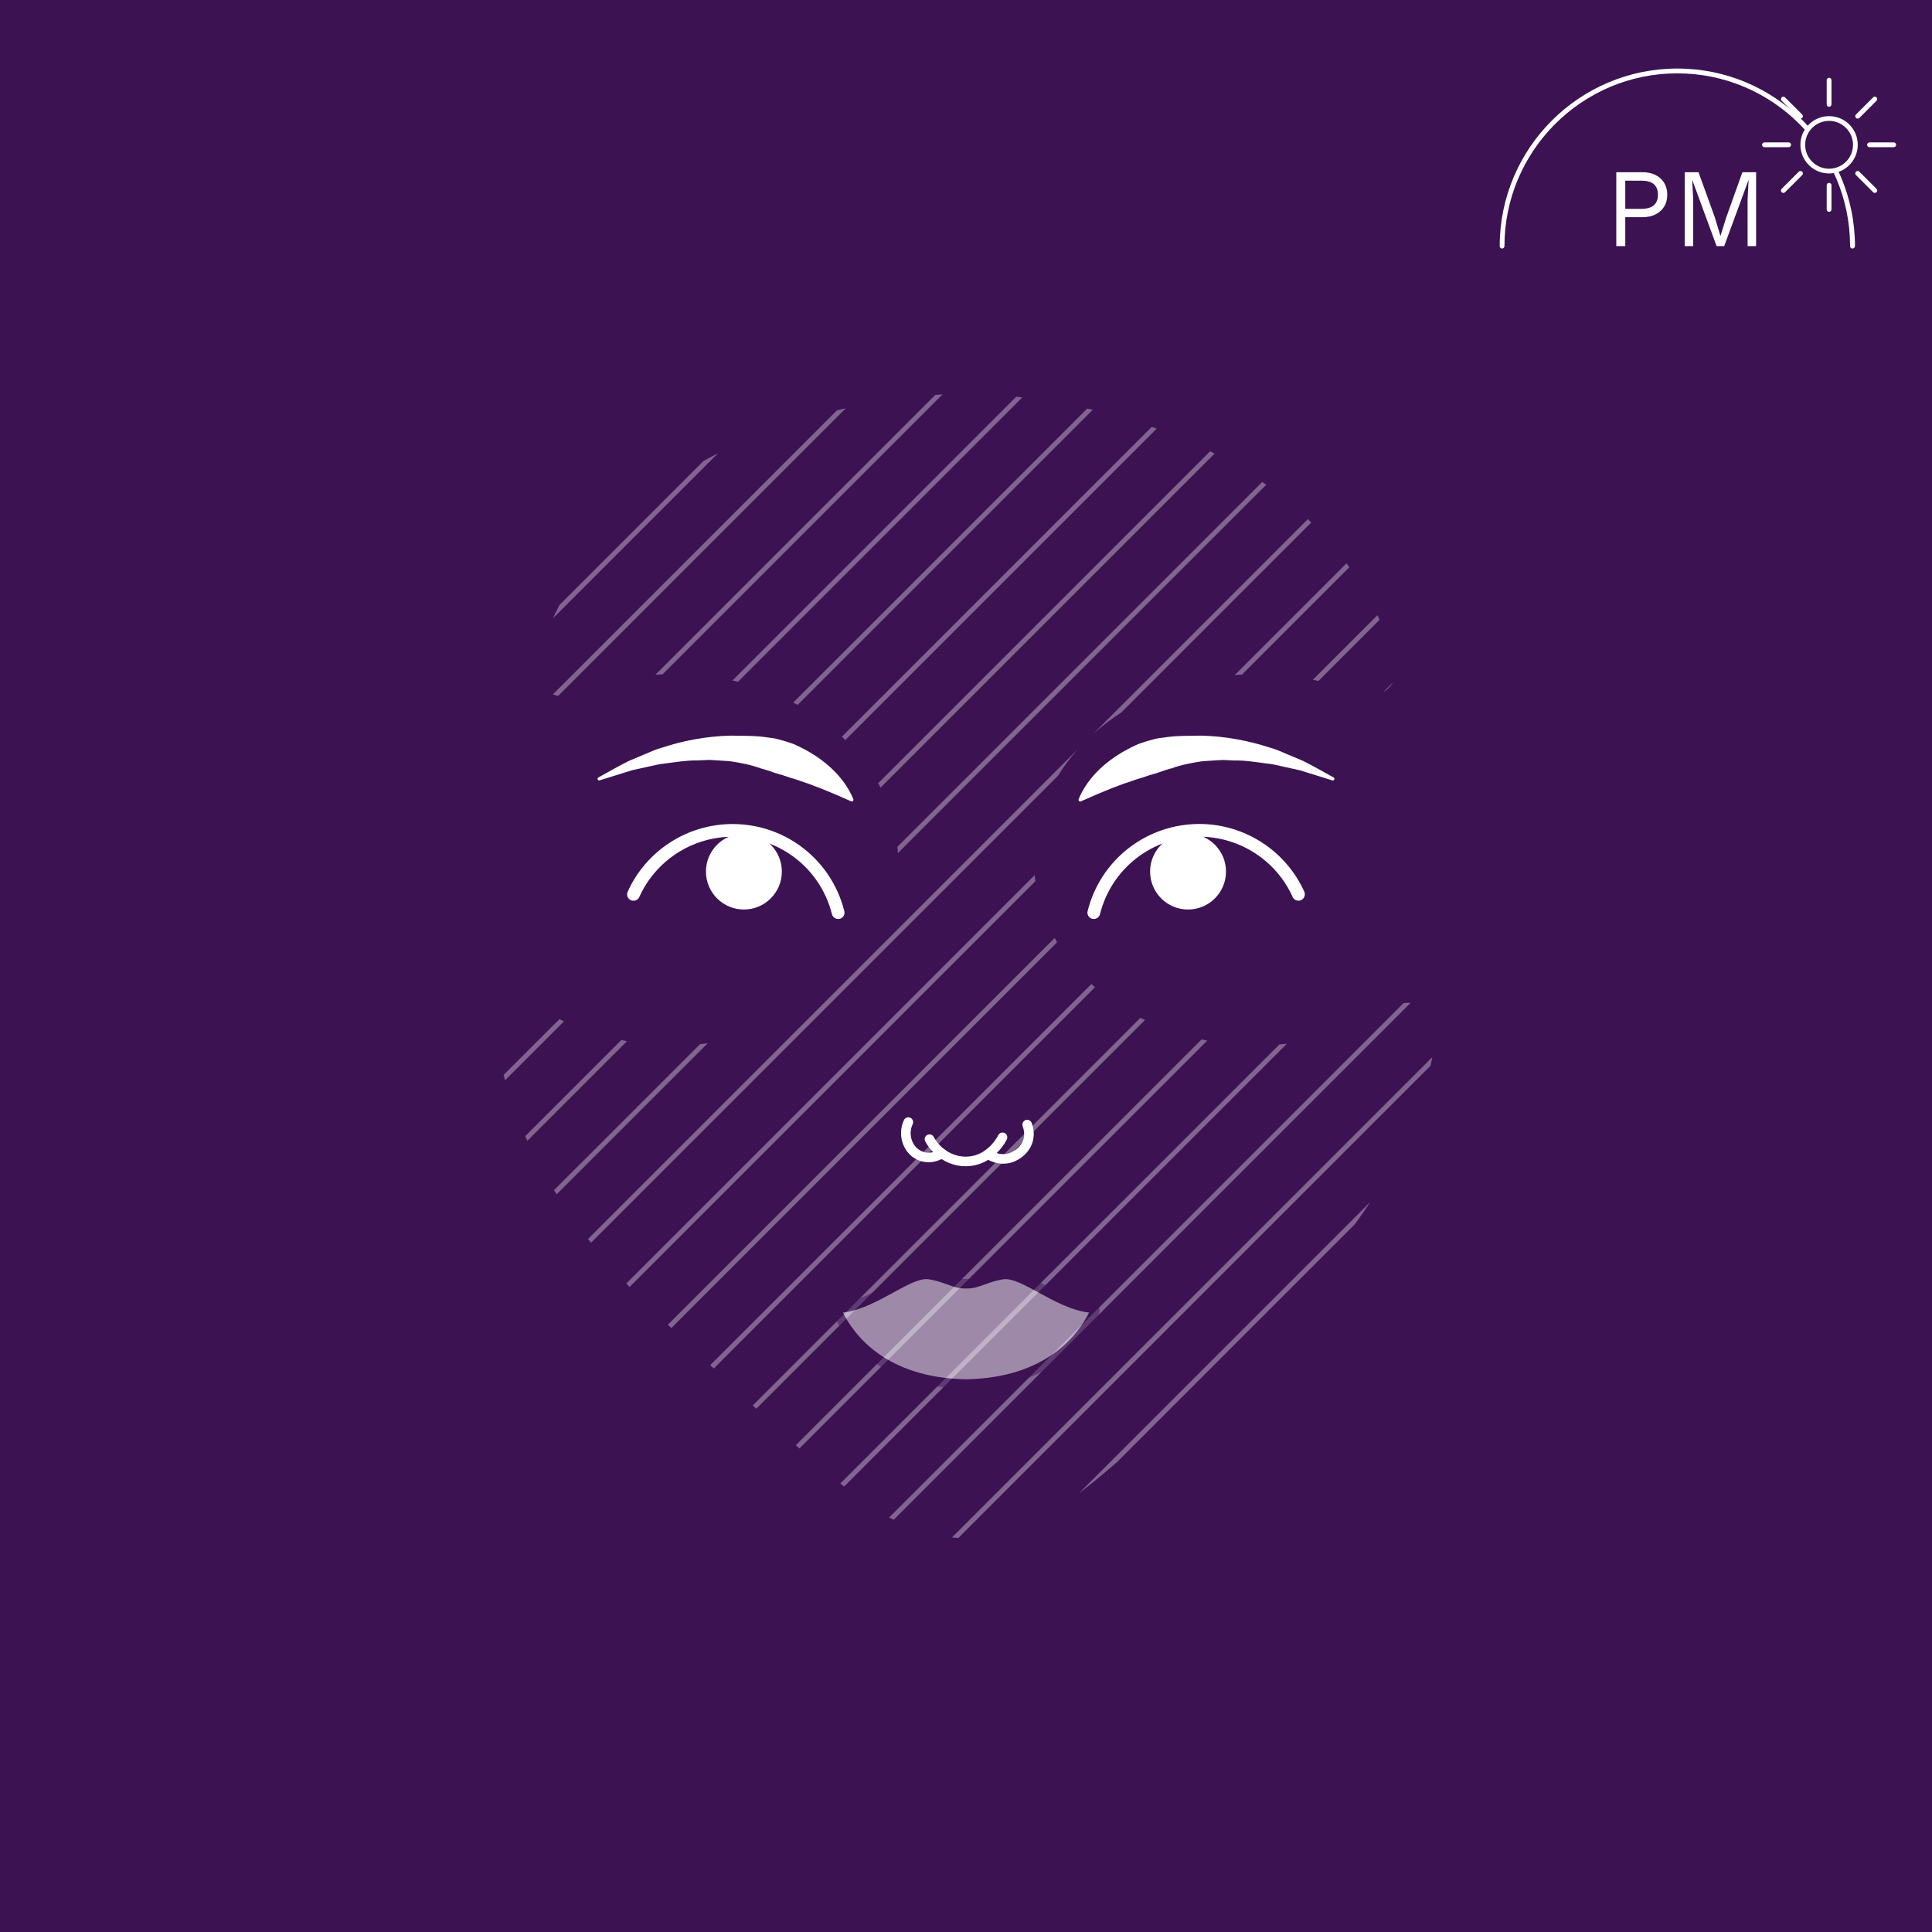 <?xml version="1.0" encoding="utf-8"?>
<!-- Generator: Adobe Illustrator 25.2.1, SVG Export Plug-In . SVG Version: 6.00 Build 0)  -->
<svg version="1.1" id="Livello_1" xmlns="http://www.w3.org/2000/svg" xmlns:xlink="http://www.w3.org/1999/xlink" x="0px" y="0px"
	 viewBox="0 0 324.77 324.77" style="enable-background:new 0 0 324.77 324.77;" xml:space="preserve">
<style type="text/css">
	.st0{fill:#3C1253;}
	.st1{fill:none;stroke:#3C1253;stroke-miterlimit:10;}
	.st2{fill:none;stroke:#3C1253;stroke-width:2;stroke-linecap:round;stroke-miterlimit:10;}
	.st3{fill:none;stroke:#3C1253;stroke-linecap:round;stroke-miterlimit:10;}
	.st4{fill:#FFD8BB;}
	.st5{fill:#D66B61;}
	.st6{fill:#E88782;}
	.st7{fill:#FFFFFF;}
	.st8{fill:#BA8663;}
	.st9{fill:#64A3BC;}
	.st10{fill:#7FBFD3;}
	.st11{fill:#492E1E;}
	.st12{fill:#EDB38C;}
	.st13{fill:#BA4F4F;}
	.st14{fill:none;}
	.st15{fill:none;stroke:#3C1253;stroke-width:0.75;stroke-linecap:round;stroke-miterlimit:10;}
	.st16{opacity:0.1;fill:#3C1253;}
	.st17{opacity:0.35;}
	.st18{clip-path:url(#XMLID_10_);fill:none;stroke:#3C1253;stroke-width:0.75;stroke-linecap:round;stroke-miterlimit:10;}
	.st19{fill:none;stroke:#3C1253;stroke-width:1.5;stroke-linecap:round;stroke-miterlimit:10;}
	.st20{fill:none;stroke:#3C1253;stroke-width:1.5;stroke-miterlimit:10;}
	.st21{fill:#FFFFFF;stroke:#3C1253;stroke-width:1.5;stroke-linecap:round;stroke-miterlimit:10;}
	.st22{opacity:0.35;fill:none;stroke:#3C1253;stroke-width:0.75;stroke-linecap:round;stroke-miterlimit:10;}
	.st23{opacity:0.1;fill:#FFFFFF;}
	.st24{clip-path:url(#XMLID_21_);fill:none;stroke:#FFFFFF;stroke-width:0.75;stroke-linecap:round;stroke-miterlimit:10;}
	.st25{fill:none;stroke:#FFFFFF;stroke-width:2;stroke-linecap:round;stroke-miterlimit:10;}
	.st26{fill:none;stroke:#FFFFFF;stroke-width:1.5;stroke-linecap:round;stroke-miterlimit:10;}
	.st27{opacity:0.5;fill:#FFFFFF;stroke:#3C1253;stroke-width:1.5;stroke-linecap:round;stroke-miterlimit:10;}
	.st28{fill:none;stroke:#FFFFFF;stroke-width:0.75;stroke-linecap:round;stroke-miterlimit:10;}
	.st29{opacity:0.35;fill:none;stroke:#FFFFFF;stroke-width:0.75;stroke-linecap:round;stroke-miterlimit:10;}
	.st30{clip-path:url(#XMLID_22_);fill:none;stroke:#3C1253;stroke-width:0.75;stroke-linecap:round;stroke-miterlimit:10;}
	.st31{clip-path:url(#XMLID_23_);fill:none;stroke:#FFFFFF;stroke-width:0.75;stroke-linecap:round;stroke-miterlimit:10;}
	.st32{fill:#FFFFFF;stroke:#3C1253;stroke-width:0.75;stroke-linecap:round;stroke-miterlimit:10;}
	.st33{fill:#3C1253;stroke:#FFFFFF;stroke-width:0.75;stroke-linecap:round;stroke-miterlimit:10;}
	.st34{clip-path:url(#XMLID_24_);fill:none;stroke:#3C1253;stroke-width:0.75;stroke-linecap:round;stroke-miterlimit:10;}
	.st35{clip-path:url(#XMLID_25_);fill:none;stroke:#FFFFFF;stroke-width:0.75;stroke-linecap:round;stroke-miterlimit:10;}
	.st36{clip-path:url(#XMLID_26_);fill:none;stroke:#3C1253;stroke-width:0.75;stroke-linecap:round;stroke-miterlimit:10;}
	.st37{clip-path:url(#XMLID_27_);fill:none;stroke:#FFFFFF;stroke-width:0.75;stroke-linecap:round;stroke-miterlimit:10;}
	.st38{opacity:0.1;}
	.st39{clip-path:url(#SVGID_2_);}
	.st40{opacity:0.5;}
	.st41{clip-path:url(#SVGID_4_);}
	.st42{clip-path:url(#SVGID_6_);}
	.st43{clip-path:url(#SVGID_8_);}
	.st44{clip-path:url(#SVGID_10_);}
	.st45{clip-path:url(#SVGID_12_);}
	.st46{clip-path:url(#SVGID_14_);}
	.st47{clip-path:url(#SVGID_16_);}
	.st48{clip-path:url(#SVGID_18_);}
	.st49{clip-path:url(#SVGID_20_);}
</style>
<rect class="st0" width="324.77" height="324.77"/>
<g>
	<g class="st17">
		<defs>
			<path id="SVGID_13_" class="st17" d="M234.26,169.32c-6.33,4.02-14.25,6.4-22.84,6.4c-20.79,0-37.62-13.96-37.62-31.2
				s16.83-31.2,37.62-31.2c6.13,0,11.92,1.2,17.02,3.35c3.65,1.54,7.44-2.12,6.12-5.86c-0.37-1.06-0.77-2.13-1.2-3.24
				c-16.2-41.91-70.98-41.42-70.98-41.42s-54.78-0.49-70.98,41.42c-0.43,1.1-0.83,2.18-1.2,3.24c-1.32,3.74,2.47,7.39,6.12,5.86
				c5.1-2.15,10.89-3.35,17.02-3.35c20.79,0,37.62,13.96,37.62,31.2s-16.83,31.2-37.62,31.2c-8.59,0-16.51-2.38-22.84-6.4
				c-3.38-2.15-7.7,0.56-7.19,4.53c1.38,10.63,7,27.86,26.67,46.65c32.39,30.97,39.07,37.65,52.39,38.1
				c13.32-0.45,20-7.13,52.39-38.1c19.67-18.8,25.29-36.02,26.67-46.65C241.96,169.88,237.64,167.18,234.26,169.32z"/>
		</defs>
		<clipPath id="SVGID_2_">
			<use xlink:href="#SVGID_13_"  style="overflow:visible;"/>
		</clipPath>
		<g class="st39">
			<path class="st7" d="M-68.44,265.16c-0.1,0-0.21-0.04-0.29-0.12c-0.16-0.16-0.16-0.41,0-0.57L136.03,59.72
				c0.16-0.16,0.41-0.16,0.57,0c0.16,0.16,0.16,0.41,0,0.57L-68.15,265.05C-68.23,265.13-68.33,265.16-68.44,265.16z"/>
		</g>
		<g class="st39">
			<path class="st7" d="M-54.52,265.16c-0.1,0-0.21-0.04-0.29-0.12c-0.16-0.16-0.16-0.41,0-0.57L149.95,59.72
				c0.16-0.16,0.41-0.16,0.57,0c0.16,0.16,0.16,0.41,0,0.57L-54.23,265.05C-54.31,265.13-54.41,265.16-54.52,265.16z"/>
		</g>
		<g class="st39">
			<path class="st7" d="M-40.6,265.16c-0.1,0-0.21-0.04-0.29-0.12c-0.16-0.16-0.16-0.41,0-0.57L163.88,59.72
				c0.16-0.16,0.41-0.16,0.57,0c0.16,0.16,0.16,0.41,0,0.57L-40.31,265.05C-40.39,265.13-40.49,265.16-40.6,265.16z"/>
		</g>
		<g class="st39">
			<path class="st7" d="M-26.68,265.16c-0.1,0-0.21-0.04-0.29-0.12c-0.16-0.16-0.16-0.41,0-0.57L177.8,59.72
				c0.16-0.16,0.41-0.16,0.57,0c0.16,0.16,0.16,0.41,0,0.57L-26.39,265.05C-26.47,265.13-26.57,265.16-26.68,265.16z"/>
		</g>
		<g class="st39">
			<path class="st7" d="M-12.76,265.16c-0.1,0-0.21-0.04-0.29-0.12c-0.16-0.16-0.16-0.41,0-0.57L191.72,59.72
				c0.16-0.16,0.41-0.16,0.57,0c0.16,0.16,0.16,0.41,0,0.57L-12.47,265.05C-12.55,265.13-12.65,265.16-12.76,265.16z"/>
		</g>
		<g class="st39">
			<path class="st7" d="M1.17,265.16c-0.1,0-0.21-0.04-0.29-0.12c-0.16-0.16-0.16-0.41,0-0.57L205.64,59.72
				c0.16-0.16,0.41-0.16,0.57,0c0.16,0.16,0.16,0.41,0,0.57L1.45,265.05C1.37,265.13,1.27,265.16,1.17,265.16z"/>
		</g>
		<g class="st39">
			<path class="st7" d="M15.09,265.16c-0.1,0-0.21-0.04-0.29-0.12c-0.16-0.16-0.16-0.41,0-0.57L219.56,59.72
				c0.16-0.16,0.41-0.16,0.57,0c0.16,0.16,0.16,0.41,0,0.57L15.37,265.05C15.29,265.13,15.19,265.16,15.09,265.16z"/>
		</g>
		<g class="st39">
			<path class="st7" d="M29.01,265.16c-0.1,0-0.21-0.04-0.29-0.12c-0.16-0.16-0.16-0.41,0-0.57L233.48,59.72
				c0.16-0.16,0.41-0.16,0.57,0c0.16,0.16,0.16,0.41,0,0.57L29.29,265.05C29.21,265.13,29.11,265.16,29.01,265.16z"/>
		</g>
		<g class="st39">
			<path class="st7" d="M42.93,265.16c-0.1,0-0.21-0.04-0.29-0.12c-0.16-0.16-0.16-0.41,0-0.57L247.4,59.72
				c0.16-0.16,0.41-0.16,0.57,0c0.16,0.16,0.16,0.41,0,0.57L43.21,265.05C43.13,265.13,43.03,265.16,42.93,265.16z"/>
		</g>
		<g class="st39">
			<path class="st7" d="M56.85,265.16c-0.1,0-0.21-0.04-0.29-0.12c-0.16-0.16-0.16-0.41,0-0.57L261.32,59.72
				c0.16-0.16,0.41-0.16,0.57,0c0.16,0.16,0.16,0.41,0,0.57L57.13,265.05C57.05,265.13,56.95,265.16,56.85,265.16z"/>
		</g>
		<g class="st39">
			<path class="st7" d="M70.77,265.16c-0.1,0-0.21-0.04-0.29-0.12c-0.16-0.16-0.16-0.41,0-0.57L275.24,59.72
				c0.16-0.16,0.41-0.16,0.57,0c0.16,0.16,0.16,0.41,0,0.57L71.05,265.05C70.98,265.13,70.87,265.16,70.77,265.16z"/>
		</g>
		<g class="st39">
			<path class="st7" d="M84.69,265.16c-0.1,0-0.21-0.04-0.29-0.12c-0.16-0.16-0.16-0.41,0-0.57L289.16,59.72
				c0.16-0.16,0.41-0.16,0.57,0c0.16,0.16,0.16,0.41,0,0.57L84.98,265.05C84.9,265.13,84.79,265.16,84.69,265.16z"/>
		</g>
		<g class="st39">
			<path class="st7" d="M98.61,265.16c-0.1,0-0.21-0.04-0.29-0.12c-0.16-0.16-0.16-0.41,0-0.57L303.08,59.72
				c0.16-0.16,0.41-0.16,0.57,0c0.16,0.16,0.16,0.41,0,0.57L98.9,265.05C98.82,265.13,98.71,265.16,98.61,265.16z"/>
		</g>
		<g class="st39">
			<path class="st7" d="M112.53,265.16c-0.1,0-0.21-0.04-0.29-0.12c-0.16-0.16-0.16-0.41,0-0.57L317,59.72
				c0.16-0.16,0.41-0.16,0.57,0c0.16,0.16,0.16,0.41,0,0.57L112.82,265.05C112.74,265.13,112.63,265.16,112.53,265.16z"/>
		</g>
		<g class="st39">
			<path class="st7" d="M126.45,265.16c-0.1,0-0.21-0.04-0.29-0.12c-0.16-0.16-0.16-0.41,0-0.57L330.92,59.72
				c0.16-0.16,0.41-0.16,0.57,0c0.16,0.16,0.16,0.41,0,0.57L126.74,265.05C126.66,265.13,126.55,265.16,126.45,265.16z"/>
		</g>
		<g class="st39">
			<path class="st7" d="M140.37,265.16c-0.1,0-0.21-0.04-0.29-0.12c-0.16-0.16-0.16-0.41,0-0.57L344.84,59.72
				c0.16-0.16,0.41-0.16,0.57,0c0.16,0.16,0.16,0.41,0,0.57L140.66,265.05C140.58,265.13,140.47,265.16,140.37,265.16z"/>
		</g>
		<g class="st39">
			<path class="st7" d="M154.29,265.16c-0.1,0-0.21-0.04-0.29-0.12c-0.16-0.16-0.16-0.41,0-0.57L358.76,59.72
				c0.16-0.16,0.41-0.16,0.57,0c0.16,0.16,0.16,0.41,0,0.57L154.58,265.05C154.5,265.13,154.39,265.16,154.29,265.16z"/>
		</g>
		<g class="st39">
			<path class="st7" d="M168.21,265.16c-0.1,0-0.21-0.04-0.29-0.12c-0.16-0.16-0.16-0.41,0-0.57L372.68,59.72
				c0.16-0.16,0.41-0.16,0.57,0c0.16,0.16,0.16,0.41,0,0.57L168.5,265.05C168.42,265.13,168.32,265.16,168.21,265.16z"/>
		</g>
	</g>
	<g>
		<g>
			<path class="st7" d="M183.87,154.48c-0.09,0-0.17-0.01-0.26-0.03c-0.58-0.14-0.93-0.73-0.78-1.3
				c2.16-8.62,9.88-14.64,18.78-14.64c7.6,0,14.52,4.47,17.64,11.38c0.24,0.54,0,1.18-0.54,1.42c-0.55,0.25-1.18,0-1.42-0.54
				c-2.77-6.15-8.93-10.12-15.68-10.12c-7.91,0-14.78,5.35-16.7,13.01C184.79,154.16,184.35,154.48,183.87,154.48z"/>
		</g>
		<g>
			<circle class="st7" cx="199.71" cy="146.51" r="6.38"/>
		</g>
		<g>
			<path class="st7" d="M181.32,134.33c1.63-3.89,4.94-6.7,8.61-8.58c0.46-0.23,0.93-0.46,1.41-0.67c0.49-0.18,0.98-0.34,1.47-0.49
				c0.5-0.15,1-0.28,1.5-0.41c0.5-0.11,1.02-0.15,1.53-0.23c2.05-0.31,4.11-0.24,6.12-0.29c4.05,0.1,7.99,0.85,11.72,2.08
				c0.95,0.25,1.83,0.69,2.74,1.06l2.68,1.13c1.73,0.88,3.41,1.83,5.08,2.76c0.13,0.07,0.18,0.24,0.1,0.37
				c-0.06,0.11-0.2,0.16-0.31,0.13l-0.02-0.01l-5.42-1.69l-2.75-0.61c-0.92-0.18-1.81-0.46-2.74-0.52
				c-1.84-0.23-3.65-0.56-5.49-0.52l-1.36-0.06l-0.68-0.03l-0.68,0.04l-2.69,0.17c-1.77,0.26-3.52,0.59-5.18,1.19
				c-0.42,0.12-0.84,0.23-1.26,0.37c-0.41,0.14-0.82,0.3-1.23,0.43c-0.41,0.13-0.83,0.25-1.25,0.36c-0.41,0.15-0.82,0.28-1.23,0.42
				c-0.85,0.23-1.67,0.53-2.5,0.82c-0.86,0.25-1.66,0.63-2.53,0.92c-1.69,0.67-3.41,1.4-5.22,2.22l-0.03,0.02
				c-0.14,0.06-0.31,0-0.37-0.14C181.29,134.48,181.29,134.4,181.32,134.33z"/>
		</g>
		<g>
			<path class="st7" d="M140.89,154.48c-0.48,0-0.92-0.33-1.04-0.81c-1.92-7.66-8.78-13.01-16.7-13.01
				c-6.76,0-12.91,3.97-15.68,10.12c-0.24,0.54-0.87,0.79-1.42,0.54c-0.54-0.24-0.78-0.88-0.54-1.42
				c3.12-6.92,10.04-11.38,17.64-11.38c8.9,0,16.62,6.02,18.78,14.64c0.14,0.58-0.21,1.16-0.78,1.3
				C141.07,154.47,140.98,154.48,140.89,154.48z"/>
		</g>
		<g>
			<circle class="st7" cx="125.05" cy="146.51" r="6.38"/>
		</g>
		<g>
			<path class="st7" d="M143.03,134.68c-1.82-0.82-3.54-1.55-5.22-2.22c-0.87-0.29-1.67-0.67-2.53-0.92c-0.84-0.3-1.65-0.6-2.5-0.82
				c-0.42-0.13-0.83-0.27-1.23-0.42c-0.42-0.11-0.84-0.23-1.25-0.36c-0.41-0.13-0.82-0.28-1.23-0.43c-0.41-0.13-0.84-0.24-1.26-0.37
				c-1.66-0.6-3.41-0.93-5.18-1.19l-2.69-0.17l-0.68-0.04l-0.68,0.03l-1.36,0.06c-1.83-0.03-3.65,0.29-5.49,0.52
				c-0.93,0.07-1.83,0.34-2.74,0.52l-2.75,0.61l-5.42,1.69l-0.02,0.01c-0.14,0.04-0.29-0.03-0.34-0.18
				c-0.04-0.12,0.02-0.25,0.13-0.31c1.67-0.93,3.35-1.88,5.08-2.76l2.68-1.13c0.9-0.36,1.79-0.81,2.74-1.06
				c3.73-1.24,7.67-1.98,11.72-2.08c2.02,0.05,4.07-0.02,6.12,0.29c0.51,0.08,1.03,0.12,1.53,0.23c0.5,0.14,1,0.26,1.5,0.41
				c0.5,0.15,0.99,0.31,1.47,0.49c0.47,0.21,0.94,0.44,1.41,0.67c3.66,1.88,6.98,4.7,8.61,8.58c0.06,0.14-0.01,0.31-0.15,0.37
				c-0.07,0.03-0.15,0.03-0.22,0L143.03,134.68z"/>
		</g>
	</g>
	<g>
		<g>
			<path class="st7" d="M162.34,196.05c-1.86,0-3.7-0.72-5.13-2.03c-0.67-0.61-1.23-1.33-1.67-2.14c-0.21-0.39-0.07-0.88,0.32-1.09
				c0.39-0.21,0.88-0.07,1.09,0.32c0.36,0.66,0.81,1.23,1.35,1.72c1.27,1.16,2.94,1.74,4.57,1.58c1.25-0.12,2.4-0.65,3.4-1.58
				c1.03-0.95,1.52-1.98,1.53-1.99c0.19-0.4,0.67-0.57,1.07-0.38c0.4,0.19,0.57,0.67,0.38,1.07c-0.06,0.13-0.66,1.34-1.89,2.48
				c-1.27,1.18-2.73,1.85-4.34,2C162.79,196.04,162.57,196.05,162.34,196.05z"/>
		</g>
		<g>
			<path class="st7" d="M168.66,195.62c-1.03,0-2.09-0.32-3.01-0.93c-0.37-0.25-0.47-0.75-0.22-1.12c0.25-0.37,0.75-0.47,1.12-0.22
				c1.05,0.7,2.34,0.86,3.35,0.41c1.51-0.68,2.84-2.2,2.01-4.43c-0.15-0.42,0.06-0.88,0.48-1.04c0.41-0.15,0.88,0.06,1.04,0.48
				c0.98,2.65-0.18,5.25-2.87,6.46C169.96,195.49,169.32,195.62,168.66,195.62z"/>
		</g>
		<g>
			<path class="st7" d="M156.09,195.37c-0.64,0-1.28-0.13-1.86-0.4c-1.14-0.52-2.01-1.49-2.46-2.73c-0.47-1.29-0.4-2.73,0.19-3.96
				c0.19-0.4,0.67-0.57,1.08-0.38c0.4,0.19,0.57,0.67,0.38,1.08c-0.4,0.84-0.45,1.83-0.13,2.71c0.3,0.83,0.87,1.48,1.62,1.82
				c0.94,0.44,2.04,0.33,2.94-0.29c0.37-0.25,0.87-0.16,1.12,0.21c0.25,0.37,0.16,0.87-0.21,1.12
				C157.95,195.09,157.02,195.37,156.09,195.37z"/>
		</g>
	</g>
	<g class="st40">
		<path class="st7" d="M168.49,214.26c-2.92,0.48-4.17,1.61-6.11,1.53c-1.94,0.09-3.18-1.04-6.11-1.53
			c-3.58-0.58-9.42,5.27-15.13,5.62c-0.32,0.02-0.54,0.33-0.4,0.63c1.26,2.76,6.2,11.89,21.64,12.16
			c15.44-0.27,20.38-9.4,21.64-12.16c0.13-0.29-0.08-0.61-0.4-0.63C177.91,219.53,172.07,213.68,168.49,214.26z"/>
		<path class="st0" d="M162.4,233.47c-15.14-0.27-20.7-8.92-22.39-12.63c-0.17-0.37-0.15-0.8,0.06-1.15
			c0.22-0.36,0.6-0.59,1.02-0.62c2.74-0.17,5.65-1.75,8.21-3.16c2.73-1.49,5.07-2.78,7.1-2.45c1.42,0.24,2.45,0.61,3.35,0.94
			c0.95,0.35,1.7,0.61,2.59,0.58c0.94,0.02,1.7-0.23,2.66-0.58c0.9-0.33,1.93-0.7,3.35-0.94h0c2.03-0.32,4.38,0.96,7.1,2.45
			c2.56,1.4,5.47,2.99,8.21,3.16c0.43,0.03,0.81,0.26,1.02,0.61c0.21,0.35,0.23,0.78,0.06,1.15
			C183.07,224.54,177.5,233.2,162.4,233.47z M141.7,220.64c1.8,3.64,7.12,10.98,20.7,11.22c13.55-0.24,18.86-7.58,20.67-11.22
			c-2.93-0.33-5.81-1.91-8.38-3.31c-2.36-1.29-4.61-2.52-6.07-2.28c-1.27,0.21-2.22,0.56-3.06,0.86c-1.03,0.37-2.02,0.74-3.21,0.68
			c-1.15,0.05-2.11-0.3-3.14-0.68c-0.84-0.3-1.79-0.65-3.06-0.86c-1.49-0.25-3.71,0.98-6.07,2.28
			C147.52,218.73,144.63,220.31,141.7,220.64z"/>
	</g>
</g>
<g>
	<g>
		<path class="st0" d="M252.49,41.38c0-16.27,13.19-29.46,29.46-29.46s29.46,13.19,29.46,29.46"/>
		<path class="st7" d="M311.4,41.78c-0.22,0-0.4-0.18-0.4-0.4c0-16.02-13.03-29.05-29.05-29.05s-29.05,13.03-29.05,29.05
			c0,0.22-0.18,0.4-0.4,0.4c-0.22,0-0.4-0.18-0.4-0.4c0-16.46,13.39-29.86,29.86-29.86c16.46,0,29.86,13.39,29.86,29.86
			C311.81,41.6,311.62,41.78,311.4,41.78z"/>
	</g>
	<g>
		<g>
			<circle class="st0" cx="307.47" cy="24.34" r="4.42"/>
			<path class="st7" d="M307.47,29.16c-2.66,0-4.82-2.16-4.82-4.82s2.16-4.82,4.82-4.82s4.82,2.16,4.82,4.82
				S310.13,29.16,307.47,29.16z M307.47,20.32c-2.21,0-4.02,1.8-4.02,4.02c0,2.22,1.8,4.02,4.02,4.02s4.02-1.8,4.02-4.02
				C311.49,22.13,309.68,20.32,307.47,20.32z"/>
		</g>
		<g>
			<path class="st7" d="M307.47,17.95c-0.22,0-0.4-0.18-0.4-0.4v-4.08c0-0.22,0.18-0.4,0.4-0.4s0.4,0.18,0.4,0.4v4.08
				C307.87,17.77,307.69,17.95,307.47,17.95z"/>
		</g>
		<g>
			<line class="st0" x1="302.67" y1="19.54" x2="299.78" y2="16.65"/>
			<path class="st7" d="M302.67,19.94c-0.1,0-0.21-0.04-0.29-0.12l-2.88-2.88c-0.16-0.16-0.16-0.41,0-0.57
				c0.16-0.16,0.41-0.16,0.57,0l2.88,2.88c0.16,0.16,0.16,0.41,0,0.57C302.87,19.9,302.77,19.94,302.67,19.94z"/>
		</g>
		<g>
			<line class="st0" x1="300.68" y1="24.34" x2="296.6" y2="24.34"/>
			<path class="st7" d="M300.68,24.74h-4.08c-0.22,0-0.4-0.18-0.4-0.4s0.18-0.4,0.4-0.4h4.08c0.22,0,0.4,0.18,0.4,0.4
				S300.9,24.74,300.68,24.74z"/>
		</g>
		<g>
			<line class="st0" x1="302.67" y1="29.14" x2="299.78" y2="32.03"/>
			<path class="st7" d="M299.78,32.43c-0.1,0-0.21-0.04-0.28-0.12c-0.16-0.16-0.16-0.41,0-0.57l2.88-2.88
				c0.16-0.16,0.41-0.16,0.57,0c0.16,0.16,0.16,0.41,0,0.57l-2.88,2.88C299.99,32.39,299.89,32.43,299.78,32.43z"/>
		</g>
		<g>
			<line class="st0" x1="307.47" y1="31.13" x2="307.47" y2="35.21"/>
			<path class="st7" d="M307.47,35.61c-0.22,0-0.4-0.18-0.4-0.4v-4.08c0-0.22,0.18-0.4,0.4-0.4s0.4,0.18,0.4,0.4v4.08
				C307.87,35.43,307.69,35.61,307.47,35.61z"/>
		</g>
		<g>
			<line class="st0" x1="312.27" y1="29.14" x2="315.16" y2="32.03"/>
			<path class="st7" d="M315.16,32.43c-0.1,0-0.21-0.04-0.29-0.12l-2.88-2.88c-0.16-0.16-0.16-0.41,0-0.57
				c0.16-0.16,0.41-0.16,0.57,0l2.88,2.88c0.16,0.16,0.16,0.41,0,0.57C315.36,32.39,315.26,32.43,315.16,32.43z"/>
		</g>
		<g>
			<line class="st0" x1="314.26" y1="24.34" x2="318.34" y2="24.34"/>
			<path class="st7" d="M318.34,24.74h-4.08c-0.22,0-0.4-0.18-0.4-0.4s0.18-0.4,0.4-0.4h4.08c0.22,0,0.4,0.18,0.4,0.4
				S318.56,24.74,318.34,24.74z"/>
		</g>
		<g>
			<line class="st0" x1="312.27" y1="19.54" x2="315.16" y2="16.65"/>
			<path class="st7" d="M312.27,19.94c-0.1,0-0.21-0.04-0.28-0.12c-0.16-0.16-0.16-0.41,0-0.57l2.88-2.88
				c0.16-0.16,0.41-0.16,0.57,0c0.16,0.16,0.16,0.41,0,0.57l-2.88,2.88C312.48,19.9,312.37,19.94,312.27,19.94z"/>
		</g>
	</g>
	<g>
		<path class="st7" d="M276.09,28.95c0.84,0,1.57,0.15,2.19,0.46c0.62,0.31,1.11,0.74,1.46,1.31c0.35,0.57,0.53,1.24,0.53,2.01
			c0,0.78-0.18,1.45-0.53,2.01c-0.35,0.57-0.84,1-1.46,1.31c-0.62,0.31-1.35,0.46-2.19,0.46h-2.88v4.86h-1.51V28.95H276.09z
			 M275.87,35.11c0.98,0,1.69-0.2,2.15-0.61c0.45-0.41,0.68-0.99,0.68-1.76c0-0.78-0.23-1.37-0.68-1.77c-0.45-0.4-1.17-0.6-2.15-0.6
			h-2.66v4.74H275.87z"/>
		<path class="st7" d="M295.2,28.95v12.42h-1.43v-7.81l0.17-3.28h-0.02l-4.08,11.09h-1.28l-4.08-11.09h-0.02l0.17,3.28v7.81h-1.43
			V28.95h2.32l2.73,7.55l0.94,3.11h0.04l0.96-3.09l2.71-7.57H295.2z"/>
	</g>
</g>
</svg>
